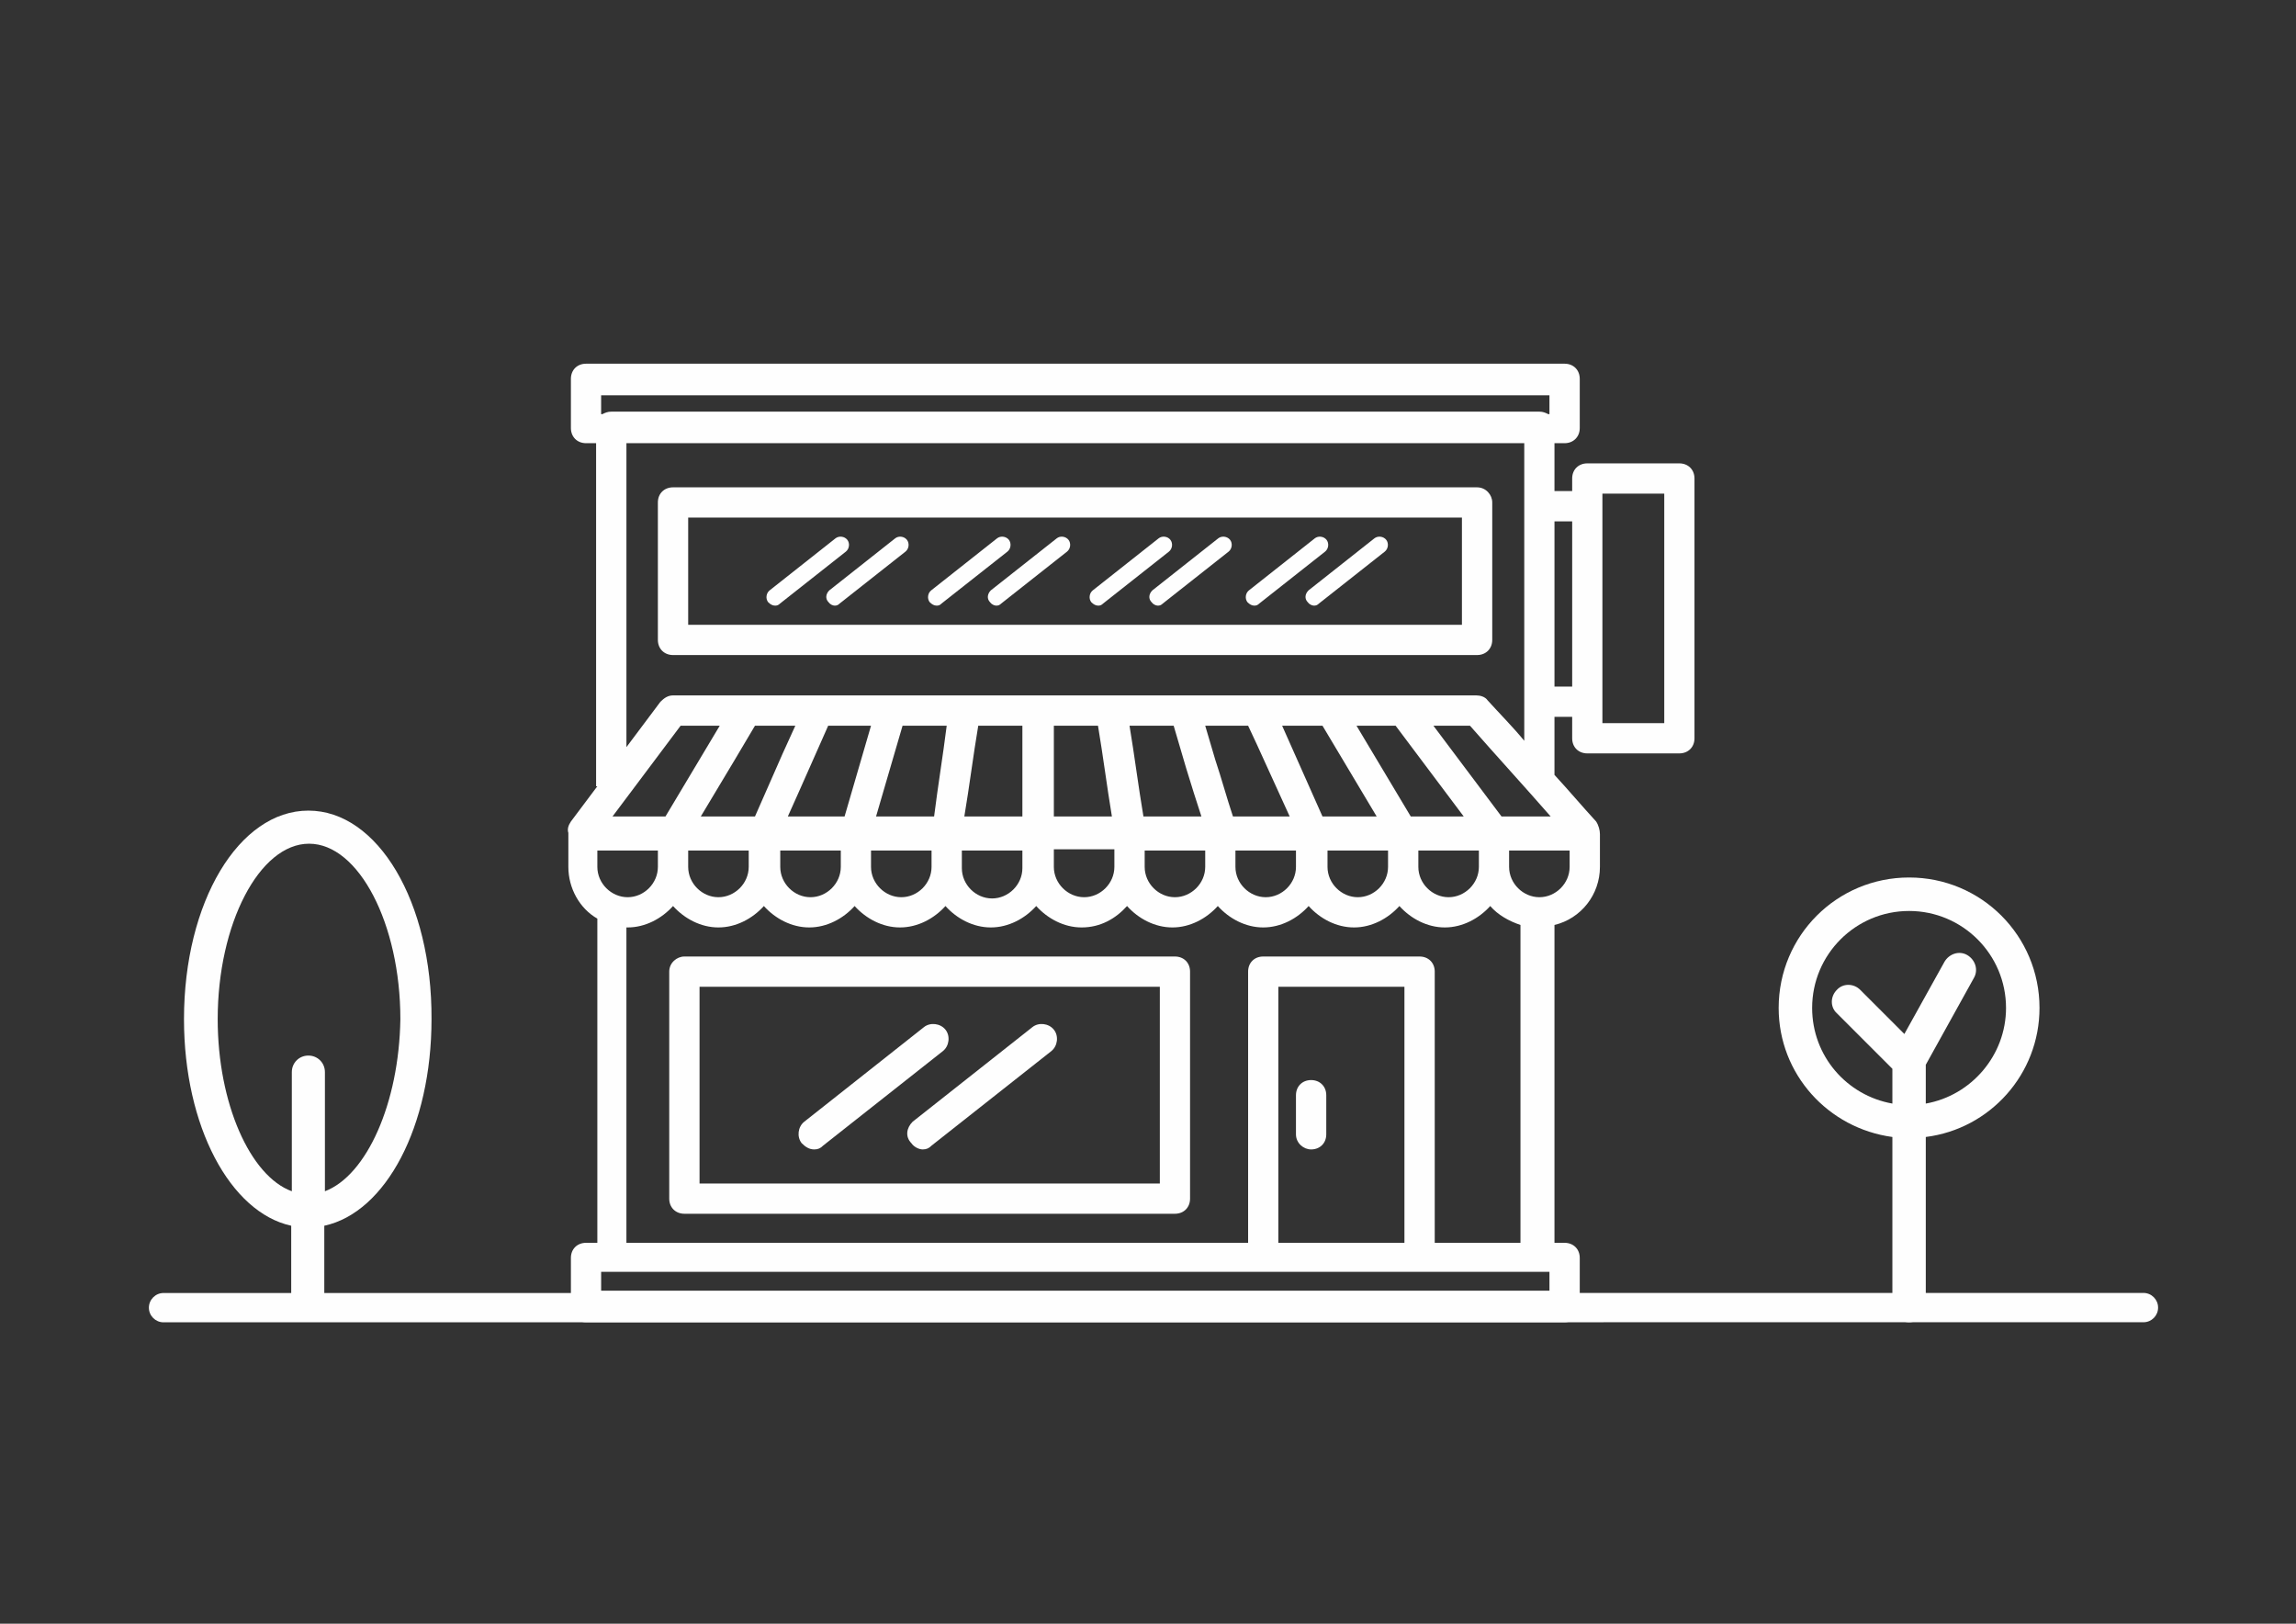 <?xml version="1.0" encoding="UTF-8"?>
<!DOCTYPE svg PUBLIC "-//W3C//DTD SVG 1.1//EN" "http://www.w3.org/Graphics/SVG/1.1/DTD/svg11.dtd">
<!-- Creator: CorelDRAW X8 -->
<svg xmlns="http://www.w3.org/2000/svg" xml:space="preserve" width="297mm" height="210mm" version="1.1" style="shape-rendering:geometricPrecision; text-rendering:geometricPrecision; image-rendering:optimizeQuality; fill-rule:evenodd; clip-rule:evenodd"
viewBox="0 0 29700 21000"
 xmlns:xlink="http://www.w3.org/1999/xlink">
 <rect x="0" y="0" width="29700" height="21000" fill="#333333" stroke="none"/>
 <defs>
  <style type="text/css">
   <![CDATA[
    .fil0 {fill:#FEFEFE}
   ]]>
  </style>
 </defs>
 <g id="Layer_x0020_1">
  <path class="fil0" d="M19107 6303l-10401 0c-114,0 -196,81 -196,195l0 1778c0,114 82,196 196,196l10401 0c114,0 196,-82 196,-196l0 -1778c0,-98 -82,-195 -196,-195zm-10205 391l582 0 804 0 8296 0 327 0 0 1387 -327 0 -7904 0 -1196 0 -582 0 0 -1387z"/>
  <path class="fil0" d="M15198 12371l-6345 0c-98,0 -196,81 -196,195l0 2937c0,114 82,195 196,195l6345 0c115,0 196,-81 196,-195l0 -2937c0,-114 -81,-195 -196,-195zm-195 2936l-5954 0 0 -2545 5954 0 0 2545z"/>
  <path class="fil0" d="M21723 5993l-1190 0c-115,0 -196,81 -196,195l0 163 -229 0 0 -619 131 0c114,0 196,-82 196,-196l0 -636c0,-115 -82,-196 -196,-196l-12658 0c-115,0 -196,81 -196,196l0 636c0,114 81,196 196,196l130 0 0 4437 16 0 -342 456c-33,49 -49,98 -33,147 0,16 0,16 0,33l0 407c0,278 147,539 375,669l0 4193 -146 0c-115,0 -196,81 -196,195l0 636c0,115 81,196 196,196l12658 0c114,0 196,-81 196,-196l0 -636c0,-114 -82,-195 -196,-195l-131 0 0 -4111c343,-82 588,-392 588,-751l0 -407c0,-17 0,-17 0,-17 0,-49 -17,-114 -49,-163 -180,-196 -359,-408 -539,-603l0 -751 229 0 0 278c0,114 81,195 196,195l1190 0c114,0 196,-81 196,-195l0 -3361c0,-114 -82,-195 -196,-195zm-13947 -881l12267 0 0 244 -16 0c-33,-16 -65,-32 -114,-32l-12006 0c-49,0 -82,16 -114,32l-17 0 0 -244zm1990 4274l522 0 -163 358 -359 816 -701 0 440 -734 261 -440zm947 0l554 0c-114,391 -228,783 -342,1174l-734 0 146 -326 376 -848zm4469 0l163 554c65,212 131,424 196,620l-750 0c-66,-391 -115,-783 -180,-1174l571 0zm408 0l555 0 114 244 424 930 -734 0c-82,-245 -147,-489 -229,-734l-130 -440zm4469 1174l-636 0c-293,-391 -587,-783 -881,-1174l473 0c343,391 702,783 1044,1174zm-3295 652c0,213 -179,392 -391,392 -212,0 -392,-179 -392,-392l0 -212 783 0 0 212zm-1174 0c0,213 -180,392 -392,392 -212,0 -391,-179 -391,-392l0 -212 783 0 0 212zm-1175 0c0,213 -179,392 -391,392 -212,0 -392,-179 -392,-392 0,0 0,0 0,-16l0 -212 783 0 0 228zm-3539 0c0,213 -180,392 -392,392 -212,0 -391,-179 -391,-392l0 -212 783 0 0 212zm-2366 0c0,213 -179,392 -391,392 -212,0 -392,-179 -392,-392l0 -212 783 0 0 212zm392 -212l783 0 0 212c0,213 -180,392 -392,392 -212,0 -391,-179 -391,-392l0 -212zm2365 0l783 0 0 212c0,213 -179,392 -391,392 -212,0 -392,-179 -392,-392l0 -212zm1175 0l783 0 0 212c0,0 0,0 0,17 0,212 -180,391 -392,391 -212,0 -391,-179 -391,-391l0 -229zm4714 0l799 0 0 212c0,213 -179,392 -391,392 -212,0 -392,-179 -392,-392l0 -212 -16 0zm1191 0l783 0 0 212c0,213 -180,392 -392,392 -212,0 -391,-179 -391,-392l0 -212zm-294 -1614c294,391 587,783 881,1174l-685 0 -702 -1174 506 0zm-946 0l701 1174 -701 0 -522 -1174 522 0zm-2904 0c66,391 115,783 180,1174l-751 0 0 -1174 571 0zm-978 1174l-751 0c66,-391 114,-783 180,-1174l571 0c0,391 0,783 0,1174zm-1142 0l-751 0c115,-391 229,-783 343,-1174l571 0c-49,391 -114,783 -163,1174zm-3475 0l-685 0 881 -1174 506 0 -702 1174zm11435 6133l-12267 0 0 -244 131 0 8417 0c0,0 0,0 16,0l2023 0c0,0 0,0 16,0l1534 0 130 0 0 244zm-1876 -619l-1631 0 0 -3312 1631 0 0 3312zm392 0l0 -3508c0,-114 -82,-195 -196,-195l-2023 0c-114,0 -195,81 -195,195l0 3508 -8042 0 0 -4079c0,0 16,0 16,0 228,0 440,-114 587,-277 147,163 359,277 587,277 229,0 441,-114 588,-277 146,163 359,277 587,277 228,0 440,-114 587,-277 147,163 359,277 587,277 229,0 441,-114 588,-277 146,163 358,277 587,277 228,0 440,-114 587,-277 147,163 359,277 587,277 245,0 441,-114 588,-277 146,163 358,277 587,277 228,0 440,-114 587,-277 147,163 359,277 587,277 229,0 441,-114 588,-277 146,163 358,277 587,277 228,0 440,-114 587,-277 147,163 359,277 587,277 229,0 441,-114 588,-277 97,114 244,196 391,245l0 4111 -1109 0zm1745 -4862c0,213 -179,392 -391,392 -212,0 -392,-179 -392,-392l0 -212 783 0 0 212zm-1060 -2153c-33,-49 -98,-65 -147,-65l-946 0 -946 0 -946 0 -946 0 -946 0 -947 0c0,0 0,0 0,0 0,0 0,0 0,0l-946 0 -946 0 -946 0 -946 0 -930 0c-65,0 -114,33 -163,82l-440 587 0 -3931 11614 0 0 3849c-147,-179 -310,-342 -473,-522zm864 -179l0 -2137 229 0 0 2137 -229 0zm1420 473l-800 0 0 -2969 800 0 0 2969z"/>
  <path class="fil0" d="M10533 14866c49,0 82,-16 114,-49l1550 -1223c82,-65 98,-196 33,-277 -66,-82 -196,-98 -278,-33l-1549 1224c-82,65 -98,195 -33,277 49,49 98,81 163,81z"/>
  <path class="fil0" d="M11789 14785c33,49 98,81 147,81 49,0 82,-16 114,-49l1550 -1223c81,-65 98,-196 32,-277 -65,-82 -195,-98 -277,-33l-1550 1224c-81,81 -97,195 -16,277z"/>
  <path class="fil0" d="M16960 14866c114,0 196,-81 196,-195l0 -506c0,-114 -82,-196 -196,-196 -114,0 -196,82 -196,196l0 506c0,114 98,195 196,195z"/>
  <path class="fil0" d="M3989 10484c-899,0 -1609,1182 -1609,2697 0,1387 599,2500 1387,2672l0 967c0,120 94,214 214,214 120,0 214,-94 214,-214l0 -967c796,-172 1387,-1285 1387,-2672 8,-1515 -694,-2697 -1593,-2697zm214 4923l0 -1541c0,-120 -94,-214 -214,-214 -120,0 -214,94 -214,214l0 1541c-539,-196 -959,-1138 -959,-2226 0,-1233 540,-2269 1182,-2269 642,0 1181,1036 1181,2269 -17,1088 -436,2021 -976,2226z"/>
  <path class="fil0" d="M24479 14705l0 2180c0,121 95,216 216,216 121,0 216,-95 216,-216l0 -2180c831,-104 1471,-813 1471,-1669 0,-934 -753,-1687 -1687,-1687 -934,0 -1687,753 -1687,1687 0,856 640,1557 1471,1669zm216 -2923c692,0 1254,562 1254,1254 0,614 -450,1133 -1038,1237l0 -502 623 -1124c60,-104 17,-234 -87,-295 -103,-60 -233,-17 -294,87l-519 934 -571 -571c-86,-86 -224,-86 -302,0 -87,87 -87,225 0,303l718 718 0 450c-589,-104 -1038,-614 -1038,-1237 0,-692 562,-1254 1254,-1254z"/>
  <path class="fil0" d="M27916 16911l0 0c1,104 -84,190 -188,190l-25613 1c-104,0 -189,-85 -189,-189l0 0c0,-104 85,-190 189,-190l25612 -1c104,0 189,85 189,189z"/>
  <path class="fil0" d="M10027 7833c27,0 45,-9 63,-27l852 -672c45,-36 54,-108 18,-153 -36,-45 -108,-54 -153,-18l-852 673c-45,36 -54,108 -18,153 27,26 54,44 90,44z"/>
  <path class="fil0" d="M10718 7789c18,26 53,44 80,44 27,0 45,-9 63,-27l852 -672c45,-36 54,-108 18,-153 -36,-45 -107,-54 -152,-18l-852 673c-45,45 -54,108 -9,153z"/>
  <path class="fil0" d="M12117 7833c27,0 45,-9 62,-27l853 -672c45,-36 53,-108 18,-153 -36,-45 -108,-54 -153,-18l-852 673c-45,36 -54,108 -18,153 27,26 54,44 90,44z"/>
  <path class="fil0" d="M12807 7789c18,26 54,44 81,44 27,0 45,-9 63,-27l852 -672c45,-36 54,-108 18,-153 -36,-45 -108,-54 -152,-18l-853 673c-44,45 -53,108 -9,153z"/>
  <path class="fil0" d="M14207 7833c26,0 44,-9 62,-27l852 -672c45,-36 54,-108 18,-153 -35,-45 -107,-54 -152,-18l-852 673c-45,36 -54,108 -18,153 27,26 54,44 90,44z"/>
  <path class="fil0" d="M14897 7789c18,26 54,44 81,44 27,0 45,-9 63,-27l852 -672c45,-36 54,-108 18,-153 -36,-45 -108,-54 -153,-18l-852 673c-45,45 -54,108 -9,153z"/>
  <path class="fil0" d="M16226 7833c27,0 45,-9 63,-27l852 -672c45,-36 54,-108 18,-153 -36,-45 -107,-54 -152,-18l-852 673c-45,36 -54,108 -18,153 27,26 54,44 89,44z"/>
  <path class="fil0" d="M16917 7789c18,26 54,44 81,44 27,0 45,-9 63,-27l852 -672c45,-36 54,-108 18,-153 -36,-45 -108,-54 -153,-18l-852 673c-45,45 -54,108 -9,153z"/>
 </g>
</svg>
